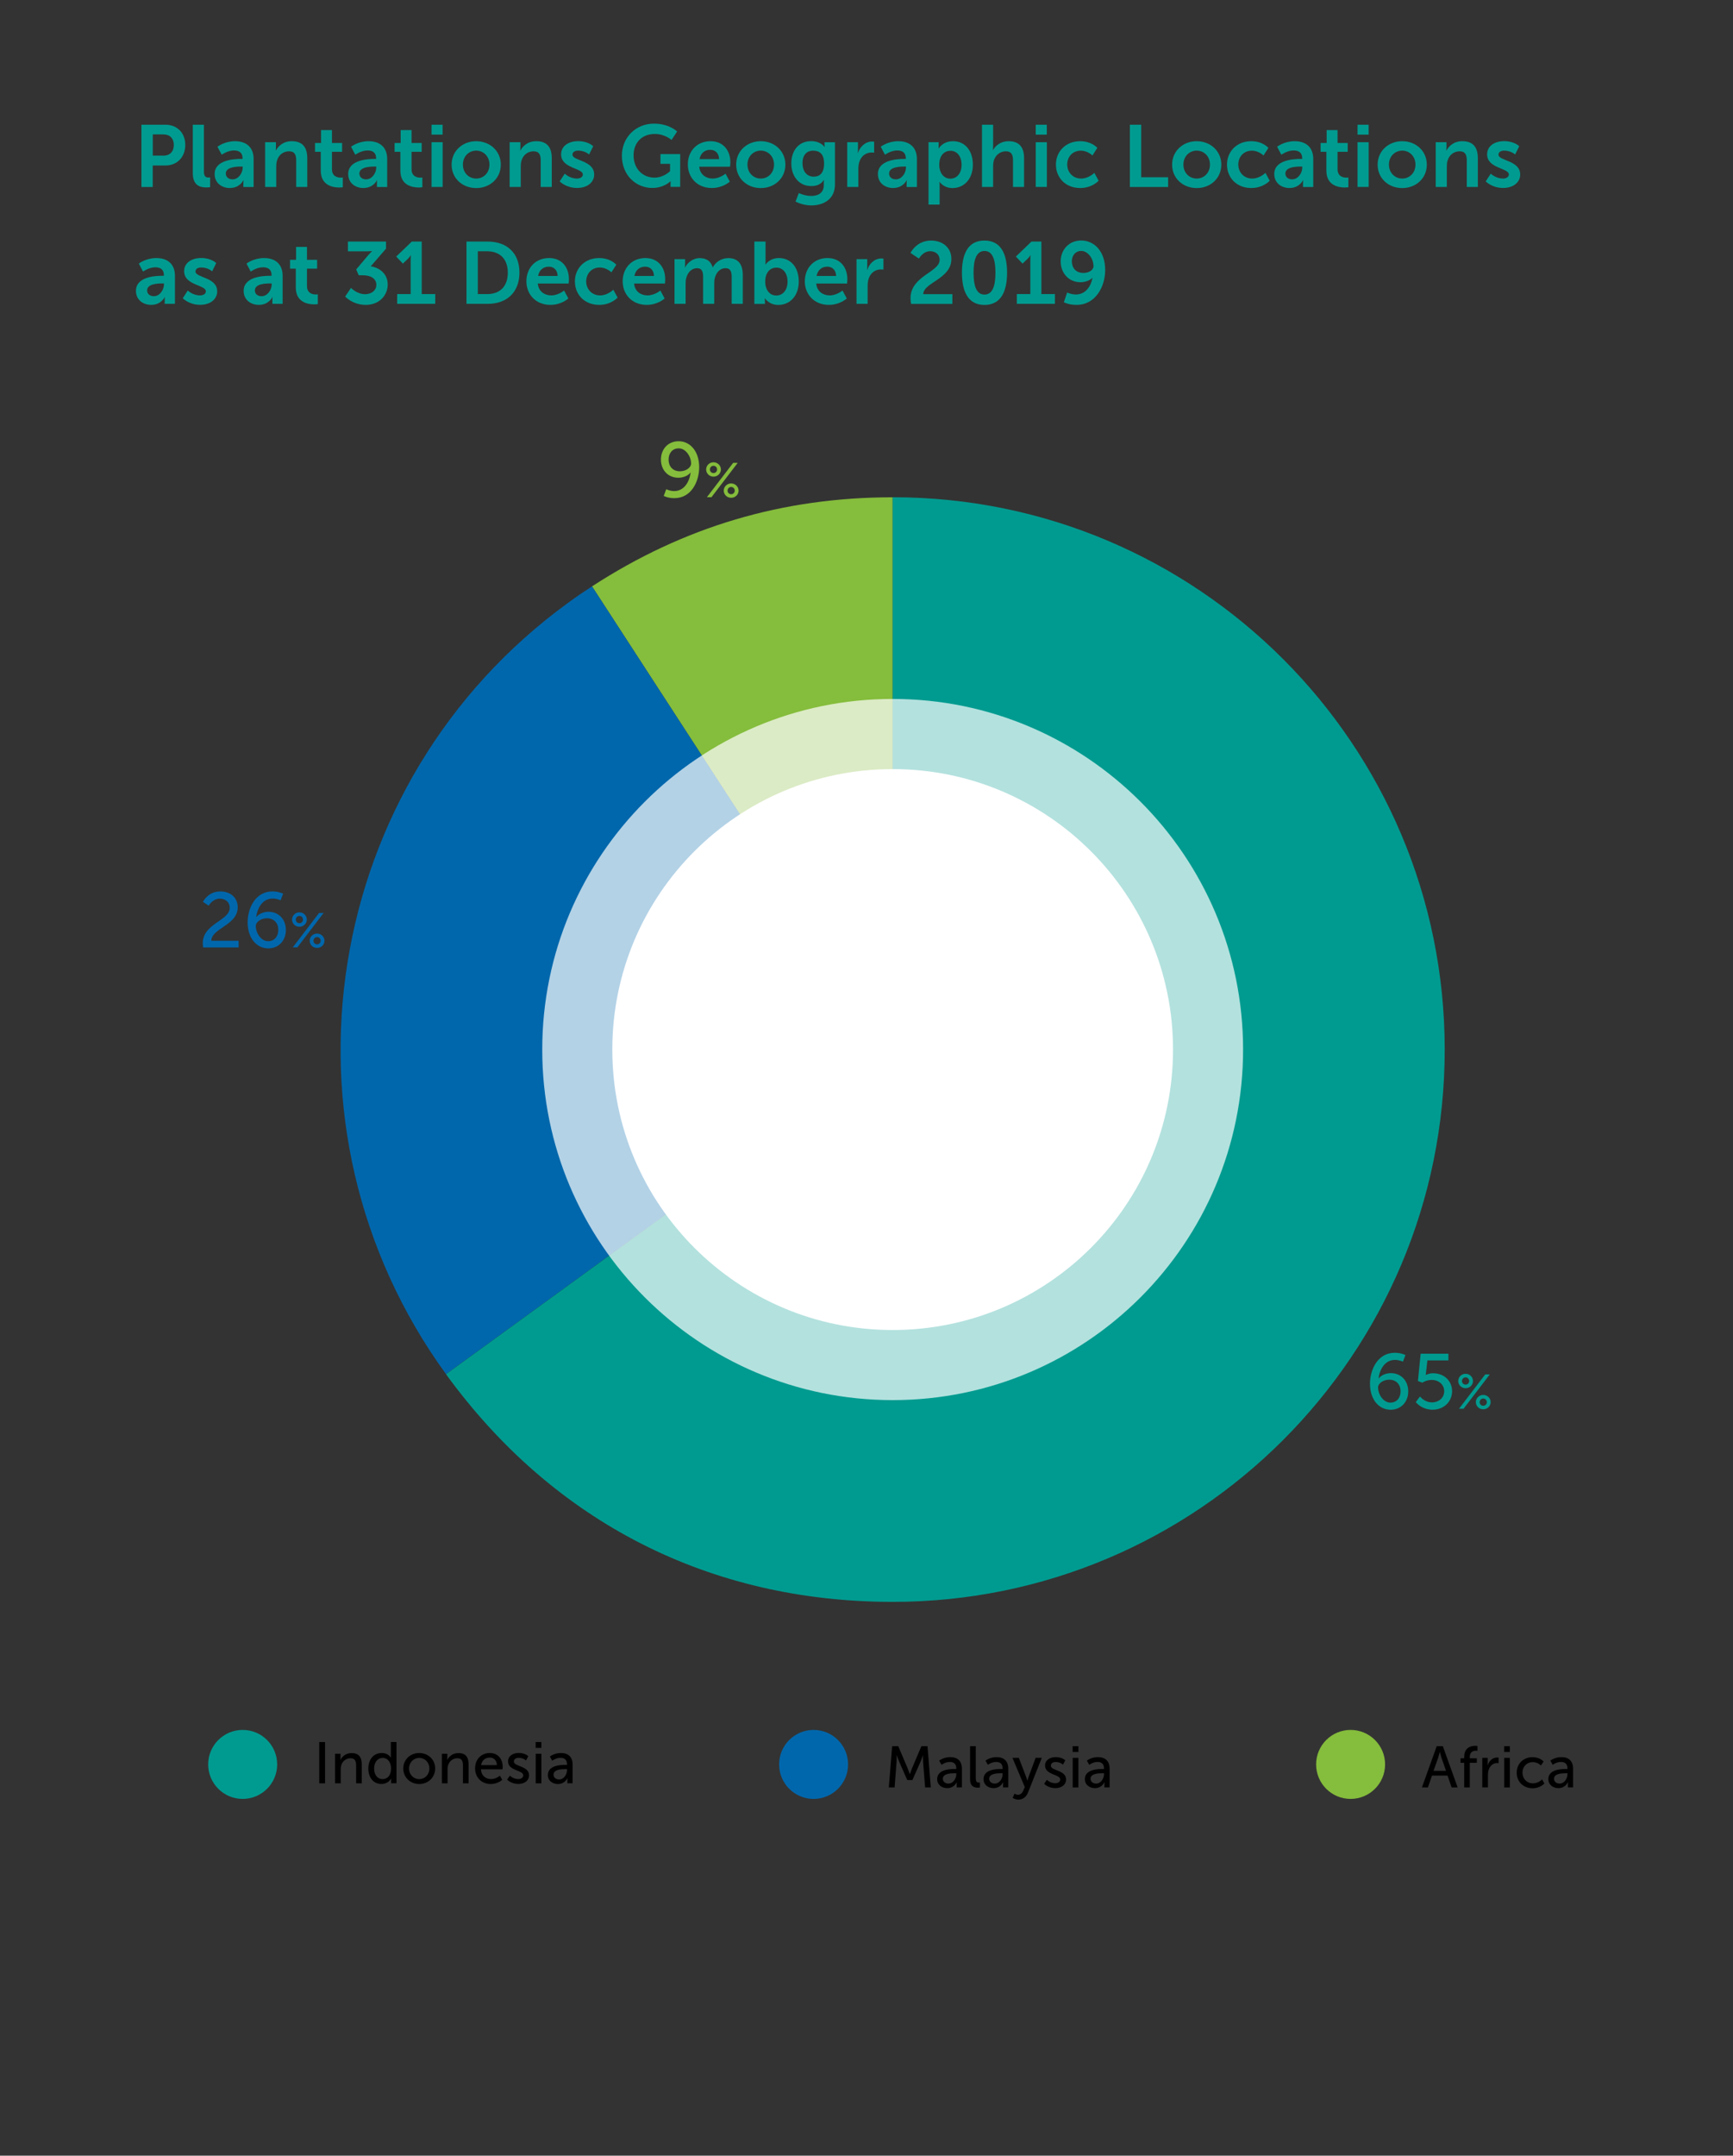 <?xml version="1.0" encoding="utf-8"?>
<!-- Generator: Adobe Illustrator 24.0.1, SVG Export Plug-In . SVG Version: 6.00 Build 0)  -->
<svg version="1.1" id="Layer_1" xmlns="http://www.w3.org/2000/svg" xmlns:xlink="http://www.w3.org/1999/xlink" x="0px" y="0px"
	 viewBox="0 0 304 378" style="enable-background:new 0 0 304 378;" xml:space="preserve">
<rect x="0" y="0" width="304" height="378" fill="#333333" stroke="none"/>
<style type="text/css">
	.st0{clip-path:url(#SVGID_2_);}
	.st1{fill:#009B90;}
	.st2{clip-path:url(#SVGID_4_);fill:#009B90;}
	.st3{clip-path:url(#SVGID_6_);fill:#0067AC;}
	.st4{clip-path:url(#SVGID_8_);fill:#85BD3C;}
	.st5{clip-path:url(#SVGID_10_);fill:#85BD3C;}
	.st6{clip-path:url(#SVGID_10_);fill:#0067AC;}
	.st7{clip-path:url(#SVGID_10_);fill:#009B90;}
	.st8{opacity:0.7;clip-path:url(#SVGID_10_);}
	.st9{clip-path:url(#SVGID_12_);fill:#FFFFFF;}
	.st10{clip-path:url(#SVGID_10_);fill:#FFFFFF;}
	.st11{fill:#0067AC;}
	.st12{fill:#85BD3C;}
</style>
<g>
	<defs>
		<rect id="SVGID_1_" x="8.05" y="9.3" width="286.99" height="309.7"/>
	</defs>
	<clipPath id="SVGID_2_">
		<use xlink:href="#SVGID_1_"  style="overflow:visible;"/>
	</clipPath>
	<g class="st0">
		<path class="st1" d="M24.81,21.87h4.21c2.05,0,3.48,1.43,3.48,3.55c0,2.12-1.43,3.6-3.48,3.6h-2.23v3.77h-1.98V21.87z M28.66,27.3
			c1.15,0,1.83-0.74,1.83-1.88c0-1.12-0.68-1.85-1.8-1.85h-1.89v3.72H28.66z"/>
		<path class="st1" d="M33.83,21.87h1.94v8.18c0,0.86,0.29,1.08,0.8,1.08c0.15,0,0.29-0.02,0.29-0.02v1.71c0,0-0.29,0.05-0.62,0.05
			c-1.08,0-2.42-0.28-2.42-2.52V21.87z"/>
		<path class="st1" d="M42.29,27.87h0.26v-0.11c0-1.03-0.65-1.38-1.51-1.38c-1.12,0-2.15,0.75-2.15,0.75l-0.74-1.4
			c0,0,1.21-0.97,3.08-0.97c2.06,0,3.26,1.14,3.26,3.12v4.91h-1.8v-0.65c0-0.31,0.03-0.55,0.03-0.55h-0.03
			c0.02,0-0.6,1.38-2.38,1.38c-1.4,0-2.66-0.88-2.66-2.45C37.65,28.04,41.02,27.87,42.29,27.87z M40.8,31.45
			c1.03,0,1.77-1.11,1.77-2.06v-0.18h-0.34c-1,0-2.62,0.14-2.62,1.23C39.62,30.96,40,31.45,40.8,31.45z"/>
		<path class="st1" d="M46.52,24.94h1.88v0.91c0,0.29-0.03,0.54-0.03,0.54h0.03c0.34-0.66,1.2-1.63,2.78-1.63
			c1.74,0,2.72,0.91,2.72,2.98v5.04h-1.94v-4.65c0-0.95-0.25-1.6-1.25-1.6c-1.05,0-1.82,0.66-2.11,1.6
			c-0.11,0.32-0.14,0.68-0.14,1.05v3.6h-1.95V24.94z"/>
		<path class="st1" d="M56.28,26.62h-1.02v-1.55h1.06v-2.26h1.91v2.26h1.78v1.55h-1.78v3.05c0,1.29,1.02,1.48,1.55,1.48
			c0.22,0,0.35-0.03,0.35-0.03v1.71c0,0-0.23,0.05-0.6,0.05c-1.09,0-3.26-0.32-3.26-2.95V26.62z"/>
		<path class="st1" d="M65.72,27.87h0.26v-0.11c0-1.03-0.65-1.38-1.51-1.38c-1.12,0-2.15,0.75-2.15,0.75l-0.74-1.4
			c0,0,1.21-0.97,3.08-0.97c2.06,0,3.26,1.14,3.26,3.12v4.91h-1.8v-0.65c0-0.31,0.03-0.55,0.03-0.55h-0.03
			c0.02,0-0.6,1.38-2.38,1.38c-1.4,0-2.66-0.88-2.66-2.45C61.08,28.04,64.45,27.87,65.72,27.87z M64.23,31.45
			c1.03,0,1.77-1.11,1.77-2.06v-0.18h-0.34c-1,0-2.62,0.14-2.62,1.23C63.05,30.96,63.43,31.45,64.23,31.45z"/>
		<path class="st1" d="M70.24,26.62h-1.02v-1.55h1.06v-2.26h1.91v2.26h1.78v1.55h-1.78v3.05c0,1.29,1.02,1.48,1.55,1.48
			c0.22,0,0.35-0.03,0.35-0.03v1.71c0,0-0.23,0.05-0.6,0.05c-1.09,0-3.26-0.32-3.26-2.95V26.62z"/>
		<path class="st1" d="M75.7,21.87h1.94v1.74H75.7V21.87z M75.7,24.94h1.95v7.84H75.7V24.94z"/>
		<path class="st1" d="M83.53,24.76c2.4,0,4.32,1.71,4.32,4.11c0,2.41-1.92,4.11-4.31,4.11c-2.4,0-4.32-1.69-4.32-4.11
			C79.22,26.47,81.14,24.76,83.53,24.76z M83.54,31.31c1.26,0,2.32-0.98,2.32-2.45c0-1.45-1.06-2.45-2.32-2.45
			c-1.28,0-2.34,1-2.34,2.45C81.2,30.33,82.26,31.31,83.54,31.31z"/>
		<path class="st1" d="M89.41,24.94h1.88v0.91c0,0.29-0.03,0.54-0.03,0.54h0.03c0.34-0.66,1.2-1.63,2.78-1.63
			c1.74,0,2.72,0.91,2.72,2.98v5.04h-1.94v-4.65c0-0.95-0.25-1.6-1.25-1.6c-1.05,0-1.81,0.66-2.11,1.6
			c-0.11,0.32-0.14,0.68-0.14,1.05v3.6h-1.95V24.94z"/>
		<path class="st1" d="M99.07,30.45c0,0,0.86,0.86,2.14,0.86c0.55,0,1.03-0.25,1.03-0.71c0-1.17-3.81-1.02-3.81-3.54
			c0-1.46,1.31-2.31,3-2.31c1.77,0,2.63,0.89,2.63,0.89l-0.72,1.45c0,0-0.72-0.68-1.92-0.68c-0.51,0-1,0.22-1,0.71
			c0,1.11,3.81,0.97,3.81,3.49c0,1.31-1.14,2.35-3,2.35c-1.95,0-3.05-1.15-3.05-1.15L99.07,30.45z"/>
		<path class="st1" d="M114.72,21.68c2.68,0,4.06,1.38,4.06,1.38l-0.98,1.48c0,0-1.17-1.05-2.91-1.05c-2.45,0-3.75,1.69-3.75,3.75
			c0,2.37,1.62,3.91,3.66,3.91c1.65,0,2.74-1.14,2.74-1.14v-1.28h-1.68v-1.71h3.46v5.75h-1.69v-0.52c0-0.23,0.01-0.46,0.01-0.46
			h-0.03c0,0-1.14,1.17-3.17,1.17c-2.88,0-5.35-2.23-5.35-5.66C109.09,24.15,111.48,21.68,114.72,21.68z"/>
		<path class="st1" d="M124.64,24.76c2.26,0,3.48,1.65,3.48,3.72c0,0.23-0.05,0.75-0.05,0.75h-5.41c0.12,1.37,1.18,2.08,2.35,2.08
			c1.26,0,2.26-0.86,2.26-0.86l0.75,1.4c0,0-1.2,1.12-3.15,1.12c-2.6,0-4.21-1.88-4.21-4.11C120.65,26.45,122.3,24.76,124.64,24.76z
			 M126.14,27.9c-0.03-1.06-0.69-1.63-1.55-1.63c-1,0-1.69,0.62-1.88,1.63H126.14z"/>
		<path class="st1" d="M133.45,24.76c2.4,0,4.32,1.71,4.32,4.11c0,2.41-1.92,4.11-4.31,4.11c-2.4,0-4.32-1.69-4.32-4.11
			C129.14,26.47,131.06,24.76,133.45,24.76z M133.46,31.31c1.26,0,2.32-0.98,2.32-2.45c0-1.45-1.06-2.45-2.32-2.45
			c-1.28,0-2.34,1-2.34,2.45C131.12,30.33,132.18,31.31,133.46,31.31z"/>
		<path class="st1" d="M142.3,34.36c1.2,0,2.21-0.51,2.21-1.91v-0.46c0-0.18,0.03-0.42,0.03-0.42h-0.03
			c-0.46,0.69-1.14,1.06-2.18,1.06c-2.25,0-3.52-1.81-3.52-3.97s1.21-3.91,3.48-3.91c1.71,0,2.32,1,2.32,1h0.05
			c0,0-0.02-0.09-0.02-0.21v-0.6h1.83v7.37c0,2.69-2.09,3.71-4.14,3.71c-0.98,0-2.03-0.28-2.78-0.68l0.58-1.49
			C140.13,33.85,141.12,34.36,142.3,34.36z M144.56,28.68c0-1.78-0.88-2.26-1.94-2.26c-1.18,0-1.85,0.86-1.85,2.18
			c0,1.37,0.71,2.38,1.97,2.38C143.69,30.99,144.56,30.45,144.56,28.68z"/>
		<path class="st1" d="M148.62,24.94h1.88v1.35c0,0.29-0.03,0.55-0.03,0.55h0.03c0.35-1.12,1.29-2.02,2.49-2.02
			c0.18,0,0.35,0.03,0.35,0.03v1.92c0,0-0.2-0.03-0.46-0.03c-0.83,0-1.77,0.48-2.14,1.65c-0.12,0.38-0.17,0.82-0.17,1.28v3.11h-1.95
			V24.94z"/>
		<path class="st1" d="M158.64,27.87h0.26v-0.11c0-1.03-0.65-1.38-1.51-1.38c-1.12,0-2.15,0.75-2.15,0.75l-0.74-1.4
			c0,0,1.21-0.97,3.08-0.97c2.06,0,3.26,1.14,3.26,3.12v4.91h-1.8v-0.65c0-0.31,0.03-0.55,0.03-0.55h-0.03
			c0.02,0-0.6,1.38-2.38,1.38c-1.4,0-2.66-0.88-2.66-2.45C154,28.04,157.37,27.87,158.64,27.87z M157.15,31.45
			c1.03,0,1.77-1.11,1.77-2.06v-0.18h-0.34c-1,0-2.62,0.14-2.62,1.23C155.97,30.96,156.35,31.45,157.15,31.45z"/>
		<path class="st1" d="M162.87,24.94h1.79v0.57c0,0.29-0.03,0.54-0.03,0.54h0.03c0,0,0.68-1.29,2.52-1.29
			c2.12,0,3.48,1.68,3.48,4.11c0,2.49-1.52,4.11-3.58,4.11c-1.55,0-2.25-1.08-2.25-1.08h-0.03c0,0,0.03,0.28,0.03,0.68v3.29h-1.95
			V24.94z M166.71,31.33c1.08,0,1.97-0.88,1.97-2.43c0-1.49-0.8-2.46-1.95-2.46c-1.02,0-1.97,0.74-1.97,2.48
			C164.76,30.13,165.42,31.33,166.71,31.33z"/>
		<path class="st1" d="M172.26,21.87h1.95v3.78c0,0.38-0.03,0.66-0.03,0.66h0.03c0.38-0.75,1.34-1.55,2.71-1.55
			c1.74,0,2.72,0.91,2.72,2.98v5.04h-1.94v-4.65c0-0.95-0.25-1.6-1.25-1.6c-1.03,0-1.83,0.68-2.12,1.63
			c-0.09,0.31-0.12,0.65-0.12,1.02v3.6h-1.95V21.87z"/>
		<path class="st1" d="M181.69,21.87h1.94v1.74h-1.94V21.87z M181.69,24.94h1.95v7.84h-1.95V24.94z"/>
		<path class="st1" d="M189.48,24.76c2.04,0,3.01,1.17,3.01,1.17l-0.86,1.34c0,0-0.81-0.85-2.04-0.85c-1.45,0-2.38,1.09-2.38,2.43
			c0,1.32,0.95,2.46,2.45,2.46c1.32,0,2.31-1,2.31-1l0.75,1.38c0,0-1.12,1.28-3.23,1.28c-2.6,0-4.26-1.83-4.26-4.11
			C185.22,26.64,186.88,24.76,189.48,24.76z"/>
		<path class="st1" d="M198.21,21.87h1.98v9.21h4.72v1.71h-6.71V21.87z"/>
		<path class="st1" d="M209.92,24.76c2.4,0,4.32,1.71,4.32,4.11c0,2.41-1.92,4.11-4.31,4.11c-2.4,0-4.32-1.69-4.32-4.11
			C205.61,26.47,207.53,24.76,209.92,24.76z M209.93,31.31c1.26,0,2.32-0.98,2.32-2.45c0-1.45-1.06-2.45-2.32-2.45
			c-1.28,0-2.34,1-2.34,2.45C207.59,30.33,208.65,31.31,209.93,31.31z"/>
		<path class="st1" d="M219.49,24.76c2.04,0,3.01,1.17,3.01,1.17l-0.86,1.34c0,0-0.81-0.85-2.04-0.85c-1.45,0-2.38,1.09-2.38,2.43
			c0,1.32,0.95,2.46,2.45,2.46c1.32,0,2.31-1,2.31-1l0.75,1.38c0,0-1.12,1.28-3.23,1.28c-2.6,0-4.26-1.83-4.26-4.11
			C215.23,26.64,216.89,24.76,219.49,24.76z"/>
		<path class="st1" d="M228.17,27.87h0.26v-0.11c0-1.03-0.65-1.38-1.51-1.38c-1.12,0-2.15,0.75-2.15,0.75l-0.74-1.4
			c0,0,1.21-0.97,3.08-0.97c2.06,0,3.26,1.14,3.26,3.12v4.91h-1.8v-0.65c0-0.31,0.03-0.55,0.03-0.55h-0.03
			c0.02,0-0.6,1.38-2.38,1.38c-1.4,0-2.66-0.88-2.66-2.45C223.52,28.04,226.89,27.87,228.17,27.87z M226.67,31.45
			c1.03,0,1.77-1.11,1.77-2.06v-0.18h-0.34c-1,0-2.62,0.14-2.62,1.23C225.49,30.96,225.87,31.45,226.67,31.45z"/>
		<path class="st1" d="M232.68,26.62h-1.02v-1.55h1.06v-2.26h1.91v2.26h1.78v1.55h-1.78v3.05c0,1.29,1.02,1.48,1.55,1.48
			c0.22,0,0.35-0.03,0.35-0.03v1.71c0,0-0.23,0.05-0.6,0.05c-1.09,0-3.26-0.32-3.26-2.95V26.62z"/>
		<path class="st1" d="M238.14,21.87h1.94v1.74h-1.94V21.87z M238.14,24.94h1.95v7.84h-1.95V24.94z"/>
		<path class="st1" d="M245.97,24.76c2.4,0,4.32,1.71,4.32,4.11c0,2.41-1.92,4.11-4.31,4.11c-2.4,0-4.32-1.69-4.32-4.11
			C241.66,26.47,243.58,24.76,245.97,24.76z M245.98,31.31c1.26,0,2.32-0.98,2.32-2.45c0-1.45-1.06-2.45-2.32-2.45
			c-1.28,0-2.34,1-2.34,2.45C243.65,30.33,244.71,31.31,245.98,31.31z"/>
		<path class="st1" d="M251.86,24.94h1.88v0.91c0,0.29-0.03,0.54-0.03,0.54h0.03c0.34-0.66,1.2-1.63,2.78-1.63
			c1.74,0,2.72,0.91,2.72,2.98v5.04h-1.94v-4.65c0-0.95-0.25-1.6-1.25-1.6c-1.05,0-1.81,0.66-2.11,1.6
			c-0.11,0.32-0.14,0.68-0.14,1.05v3.6h-1.95V24.94z"/>
		<path class="st1" d="M261.51,30.45c0,0,0.86,0.86,2.14,0.86c0.55,0,1.03-0.25,1.03-0.71c0-1.17-3.81-1.02-3.81-3.54
			c0-1.46,1.31-2.31,3-2.31c1.77,0,2.63,0.89,2.63,0.89l-0.72,1.45c0,0-0.72-0.68-1.92-0.68c-0.51,0-1,0.22-1,0.71
			c0,1.11,3.81,0.97,3.81,3.49c0,1.31-1.14,2.35-3,2.35c-1.95,0-3.05-1.15-3.05-1.15L261.51,30.45z"/>
	</g>
	<g class="st0">
		<path class="st1" d="M28.49,48.36h0.26v-0.11c0-1.03-0.65-1.38-1.51-1.38c-1.12,0-2.15,0.75-2.15,0.75l-0.74-1.4
			c0,0,1.22-0.97,3.08-0.97c2.06,0,3.26,1.14,3.26,3.12v4.91h-1.8v-0.65c0-0.31,0.03-0.55,0.03-0.55h-0.03
			c0.02,0-0.6,1.38-2.38,1.38c-1.4,0-2.66-0.88-2.66-2.45C23.84,48.53,27.21,48.36,28.49,48.36z M26.99,51.94
			c1.03,0,1.77-1.11,1.77-2.06V49.7h-0.34c-1,0-2.61,0.14-2.61,1.23C25.81,51.45,26.19,51.94,26.99,51.94z"/>
		<path class="st1" d="M32.94,50.94c0,0,0.86,0.86,2.14,0.86c0.55,0,1.03-0.25,1.03-0.71c0-1.17-3.81-1.02-3.81-3.54
			c0-1.46,1.31-2.31,3-2.31c1.77,0,2.63,0.89,2.63,0.89l-0.72,1.45c0,0-0.72-0.68-1.92-0.68c-0.51,0-1,0.22-1,0.71
			c0,1.11,3.81,0.97,3.81,3.49c0,1.31-1.14,2.35-3,2.35c-1.95,0-3.04-1.15-3.04-1.15L32.94,50.94z"/>
		<path class="st1" d="M47.38,48.36h0.26v-0.11c0-1.03-0.65-1.38-1.51-1.38c-1.12,0-2.15,0.75-2.15,0.75l-0.74-1.4
			c0,0,1.22-0.97,3.08-0.97c2.06,0,3.26,1.14,3.26,3.12v4.91h-1.8v-0.65c0-0.31,0.03-0.55,0.03-0.55h-0.03
			c0.02,0-0.6,1.38-2.38,1.38c-1.4,0-2.66-0.88-2.66-2.45C42.74,48.53,46.1,48.36,47.38,48.36z M45.89,51.94
			c1.03,0,1.77-1.11,1.77-2.06V49.7h-0.34c-1,0-2.61,0.14-2.61,1.23C44.71,51.45,45.09,51.94,45.89,51.94z"/>
		<path class="st1" d="M51.9,47.11h-1.02v-1.55h1.06V43.3h1.91v2.26h1.78v1.55h-1.78v3.05c0,1.29,1.01,1.48,1.55,1.48
			c0.22,0,0.35-0.03,0.35-0.03v1.71c0,0-0.23,0.05-0.6,0.05c-1.09,0-3.26-0.32-3.26-2.95V47.11z"/>
		<path class="st1" d="M61.57,50.48c0,0,1.03,1.11,2.48,1.11c1.14,0,1.97-0.69,1.97-1.63c0-1.15-1.06-1.69-2.34-1.69h-0.75
			l-0.45-1.02l2-2.37c0.43-0.51,0.78-0.83,0.78-0.83v-0.03c0,0-0.32,0.05-0.97,0.05h-3.26v-1.71h6.68v1.25l-2.68,3.09
			c1.51,0.22,2.98,1.29,2.98,3.18c0,1.86-1.42,3.58-3.85,3.58c-2.32,0-3.61-1.46-3.61-1.46L61.57,50.48z"/>
		<path class="st1" d="M69.67,51.57h2.37v-6.06c0-0.37,0.02-0.74,0.02-0.74h-0.03c0,0-0.12,0.26-0.48,0.62l-0.88,0.83l-1.17-1.23
			l2.74-2.63h1.74v9.21h2.37v1.71h-6.68V51.57z"/>
		<path class="st1" d="M81.83,42.36h3.72c3.37,0,5.57,2,5.57,5.44s-2.2,5.48-5.57,5.48h-3.72V42.36z M85.45,51.57
			c2.21,0,3.63-1.31,3.63-3.77c0-2.43-1.45-3.74-3.63-3.74h-1.63v7.51H85.45z"/>
		<path class="st1" d="M96.32,45.25c2.26,0,3.48,1.65,3.48,3.72c0,0.23-0.05,0.75-0.05,0.75h-5.41c0.12,1.37,1.18,2.08,2.35,2.08
			c1.26,0,2.26-0.86,2.26-0.86l0.75,1.4c0,0-1.2,1.12-3.15,1.12c-2.6,0-4.21-1.88-4.21-4.11C92.33,46.94,93.98,45.25,96.32,45.25z
			 M97.82,48.39c-0.03-1.06-0.69-1.63-1.55-1.63c-1,0-1.69,0.62-1.88,1.63H97.82z"/>
		<path class="st1" d="M105.1,45.25c2.04,0,3.01,1.17,3.01,1.17l-0.86,1.34c0,0-0.81-0.85-2.04-0.85c-1.45,0-2.38,1.09-2.38,2.43
			c0,1.32,0.95,2.46,2.45,2.46c1.32,0,2.31-1,2.31-1l0.75,1.38c0,0-1.12,1.28-3.23,1.28c-2.6,0-4.26-1.83-4.26-4.11
			C100.83,47.13,102.5,45.25,105.1,45.25z"/>
		<path class="st1" d="M113.21,45.25c2.26,0,3.48,1.65,3.48,3.72c0,0.23-0.05,0.75-0.05,0.75h-5.41c0.12,1.37,1.18,2.08,2.35,2.08
			c1.26,0,2.26-0.86,2.26-0.86l0.75,1.4c0,0-1.2,1.12-3.15,1.12c-2.6,0-4.21-1.88-4.21-4.11C109.23,46.94,110.88,45.25,113.21,45.25
			z M114.72,48.39c-0.03-1.06-0.69-1.63-1.55-1.63c-1,0-1.69,0.62-1.88,1.63H114.72z"/>
		<path class="st1" d="M118.3,45.44h1.88v0.91c0,0.29-0.03,0.54-0.03,0.54h0.03c0.38-0.77,1.32-1.63,2.55-1.63
			c1.2,0,1.97,0.55,2.29,1.61h0.03c0.43-0.85,1.45-1.61,2.68-1.61c1.63,0,2.57,0.92,2.57,2.98v5.04h-1.95v-4.68
			c0-0.89-0.17-1.57-1.08-1.57c-1,0-1.66,0.8-1.89,1.78c-0.08,0.31-0.09,0.65-0.09,1.02v3.45h-1.95v-4.68
			c0-0.85-0.14-1.57-1.06-1.57c-1.01,0-1.68,0.8-1.92,1.8c-0.08,0.29-0.09,0.65-0.09,1v3.45h-1.95V45.44z"/>
		<path class="st1" d="M132.34,42.36h1.95v3.37c0,0.38-0.03,0.66-0.03,0.66h0.03c0,0,0.69-1.14,2.35-1.14
			c2.12,0,3.48,1.68,3.48,4.11c0,2.49-1.52,4.11-3.6,4.11c-1.63,0-2.34-1.17-2.34-1.17h-0.03c0,0,0.03,0.23,0.03,0.54v0.45h-1.85
			V42.36z M136.18,51.82c1.08,0,1.97-0.88,1.97-2.43c0-1.49-0.8-2.46-1.95-2.46c-1.02,0-1.97,0.74-1.97,2.48
			C134.23,50.62,134.87,51.82,136.18,51.82z"/>
		<path class="st1" d="M145.16,45.25c2.26,0,3.48,1.65,3.48,3.72c0,0.23-0.05,0.75-0.05,0.75h-5.41c0.12,1.37,1.18,2.08,2.35,2.08
			c1.26,0,2.26-0.86,2.26-0.86l0.75,1.4c0,0-1.2,1.12-3.15,1.12c-2.6,0-4.21-1.88-4.21-4.11C141.18,46.94,142.82,45.25,145.16,45.25
			z M146.67,48.39c-0.03-1.06-0.69-1.63-1.55-1.63c-1,0-1.69,0.62-1.88,1.63H146.67z"/>
		<path class="st1" d="M150.25,45.44h1.88v1.35c0,0.29-0.03,0.55-0.03,0.55h0.03c0.35-1.12,1.29-2.02,2.49-2.02
			c0.19,0,0.35,0.03,0.35,0.03v1.92c0,0-0.2-0.03-0.46-0.03c-0.83,0-1.77,0.48-2.14,1.65c-0.12,0.38-0.17,0.82-0.17,1.28v3.11h-1.95
			V45.44z"/>
		<path class="st1" d="M159.72,52.31c0-3.94,5.11-4.57,5.11-6.74c0-0.95-0.74-1.52-1.66-1.52c-1.28,0-1.97,1.29-1.97,1.29
			l-1.48-0.98c0,0,1-2.18,3.62-2.18c1.92,0,3.55,1.17,3.55,3.23c0,3.51-4.89,4.11-4.94,6.17h5.11v1.71h-7.24
			C159.76,52.93,159.72,52.62,159.72,52.31z"/>
		<path class="st1" d="M168.74,47.81c0-3.14,0.97-5.63,3.95-5.63c2.98,0,3.97,2.49,3.97,5.63s-0.98,5.66-3.97,5.66
			C169.71,53.47,168.74,50.94,168.74,47.81z M174.62,47.81c0-2.12-0.43-3.8-1.92-3.8c-1.49,0-1.92,1.68-1.92,3.8
			c0,2.15,0.43,3.85,1.92,3.85C174.19,51.65,174.62,49.96,174.62,47.81z"/>
		<path class="st1" d="M178.37,51.57h2.37v-6.06c0-0.37,0.02-0.74,0.02-0.74h-0.03c0,0-0.12,0.26-0.48,0.62l-0.88,0.83l-1.17-1.23
			l2.74-2.63h1.74v9.21h2.37v1.71h-6.68V51.57z"/>
		<path class="st1" d="M186.62,53l0.58-1.71c0,0,0.69,0.35,1.52,0.35c1.72,0,2.65-1.43,2.92-2.92h-0.03
			c-0.38,0.45-1.28,0.77-2.06,0.77c-2.15,0-3.49-1.69-3.49-3.66c0-2.01,1.43-3.66,3.6-3.66c2.28,0,4.21,1.89,4.21,5.18
			c0,2.86-1.65,6.11-5.03,6.11C187.47,53.47,186.62,53,186.62,53z M191.82,46.68c0-1.37-1.02-2.68-2.15-2.68
			c-1.02,0-1.65,0.8-1.65,1.83c0,1.11,0.69,2.03,2.02,2.03C191.02,47.87,191.82,47.34,191.82,46.68z"/>
	</g>
	<g class="st0">
		<path d="M253.93,311.35h-2.73l-0.72,2.08h-1.05l2.6-7.24h1.07l2.6,7.24h-1.06L253.93,311.35z M252.57,307.19
			c0,0-0.16,0.66-0.29,1.03l-0.81,2.3h2.19l-0.8-2.3c-0.12-0.37-0.28-1.03-0.28-1.03H252.57z"/>
		<path d="M256.85,309.11h-0.65v-0.8h0.65v-0.25c0-1.71,1.29-1.93,1.95-1.93c0.22,0,0.38,0.03,0.38,0.03v0.85
			c0,0-0.1-0.02-0.26-0.02c-0.38,0-1.09,0.12-1.09,1.09v0.23h1.23v0.8h-1.23v4.32h-0.98V309.11z"/>
		<path d="M260.02,308.24h0.96v0.9c0,0.21-0.02,0.39-0.02,0.39h0.02c0.24-0.76,0.84-1.35,1.64-1.35c0.13,0,0.26,0.02,0.26,0.02v0.98
			c0,0-0.13-0.03-0.29-0.03c-0.64,0-1.22,0.45-1.46,1.22c-0.09,0.3-0.12,0.62-0.12,0.93v2.12h-0.99V308.24z"/>
		<path d="M263.85,306.19h1.01v1.02h-1.01V306.19z M263.86,308.24h1v5.19h-1V308.24z"/>
		<path d="M268.83,308.12c1.3,0,1.95,0.76,1.95,0.76l-0.47,0.7c0,0-0.55-0.59-1.44-0.59c-1.04,0-1.8,0.78-1.8,1.85
			c0,1.06,0.76,1.87,1.84,1.87c0.96,0,1.6-0.7,1.6-0.7l0.4,0.73c0,0-0.72,0.83-2.07,0.83c-1.63,0-2.78-1.16-2.78-2.72
			C266.05,309.3,267.2,308.12,268.83,308.12z"/>
		<path d="M274.73,310.19h0.23v-0.09c0-0.85-0.48-1.14-1.14-1.14c-0.8,0-1.45,0.5-1.45,0.5l-0.41-0.73c0,0,0.75-0.62,1.94-0.62
			c1.31,0,2.05,0.72,2.05,2.03v3.28h-0.92v-0.49c0-0.24,0.02-0.41,0.02-0.41h-0.02c0,0-0.42,1.03-1.66,1.03
			c-0.89,0-1.76-0.54-1.76-1.58C271.6,310.26,273.86,310.19,274.73,310.19z M273.58,312.75c0.84,0,1.38-0.88,1.38-1.65v-0.16h-0.26
			c-0.75,0-2.1,0.05-2.1,0.98C272.61,312.34,272.94,312.75,273.58,312.75z"/>
	</g>
	<g class="st0">
		<defs>
			<rect id="SVGID_3_" x="8.05" y="9.3" width="286.99" height="309.7"/>
		</defs>
		<clipPath id="SVGID_4_">
			<use xlink:href="#SVGID_3_"  style="overflow:visible;"/>
		</clipPath>
		<path class="st2" d="M42.57,315.44c3.34,0,6.05-2.71,6.05-6.05c0-3.34-2.71-6.05-6.05-6.05s-6.05,2.71-6.05,6.05
			C36.52,312.73,39.23,315.44,42.57,315.44"/>
	</g>
	<g class="st0">
		<path d="M56,305.47h1.02v7.24H56V305.47z"/>
		<path d="M58.77,307.52h0.96v0.69c0,0.21-0.02,0.38-0.02,0.38h0.02c0.21-0.45,0.82-1.19,1.95-1.19c1.22,0,1.78,0.67,1.78,1.99v3.32
			h-0.99v-3.1c0-0.73-0.15-1.3-0.98-1.3c-0.79,0-1.43,0.52-1.64,1.27c-0.06,0.21-0.08,0.44-0.08,0.7v2.43h-0.99V307.52z"/>
		<path d="M66.96,307.39c1.2,0,1.6,0.82,1.6,0.82h0.02c0,0-0.02-0.15-0.02-0.35v-2.4h0.99v7.24h-0.94v-0.49
			c0-0.21,0.01-0.35,0.01-0.35h-0.02c0,0-0.42,0.96-1.7,0.96c-1.4,0-2.29-1.11-2.29-2.72C64.62,308.46,65.59,307.39,66.96,307.39z
			 M67.1,311.97c0.77,0,1.5-0.54,1.5-1.87c0-0.92-0.48-1.85-1.47-1.85c-0.82,0-1.5,0.68-1.5,1.86
			C65.63,311.24,66.24,311.97,67.1,311.97z"/>
		<path d="M73.54,307.39c1.55,0,2.8,1.14,2.8,2.71c0,1.58-1.25,2.73-2.8,2.73s-2.8-1.15-2.8-2.73
			C70.74,308.53,71.99,307.39,73.54,307.39z M73.54,311.97c0.98,0,1.78-0.78,1.78-1.87c0-1.08-0.8-1.85-1.78-1.85
			c-0.97,0-1.78,0.77-1.78,1.85C71.75,311.19,72.56,311.97,73.54,311.97z"/>
		<path d="M77.51,307.52h0.96v0.69c0,0.21-0.02,0.38-0.02,0.38h0.02c0.21-0.45,0.82-1.19,1.95-1.19c1.22,0,1.78,0.67,1.78,1.99v3.32
			h-0.99v-3.1c0-0.73-0.15-1.3-0.98-1.3c-0.79,0-1.43,0.52-1.64,1.27c-0.06,0.21-0.08,0.44-0.08,0.7v2.43h-0.99V307.52z"/>
		<path d="M85.93,307.39c1.47,0,2.25,1.09,2.25,2.43c0,0.13-0.03,0.43-0.03,0.43h-3.78c0.05,1.14,0.86,1.71,1.78,1.71
			c0.89,0,1.54-0.6,1.54-0.6l0.41,0.73c0,0-0.77,0.74-2.01,0.74c-1.63,0-2.75-1.18-2.75-2.72
			C83.33,308.46,84.45,307.39,85.93,307.39z M87.16,309.51c-0.03-0.89-0.58-1.32-1.25-1.32c-0.76,0-1.37,0.47-1.52,1.32H87.16z"/>
		<path d="M89.44,311.36c0,0,0.58,0.6,1.49,0.6c0.43,0,0.86-0.23,0.86-0.65c0-0.95-2.67-0.76-2.67-2.45c0-0.94,0.84-1.48,1.88-1.48
			c1.14,0,1.67,0.57,1.67,0.57l-0.4,0.75c0,0-0.46-0.46-1.28-0.46c-0.43,0-0.85,0.18-0.85,0.64c0,0.93,2.67,0.73,2.67,2.43
			c0,0.86-0.74,1.51-1.88,1.51c-1.27,0-1.97-0.76-1.97-0.76L89.44,311.36z"/>
		<path d="M93.96,305.47h1.01v1.02h-1.01V305.47z M93.97,307.52h1v5.19h-1V307.52z"/>
		<path d="M99.23,309.47h0.23v-0.09c0-0.85-0.48-1.14-1.14-1.14c-0.8,0-1.45,0.5-1.45,0.5l-0.41-0.73c0,0,0.75-0.62,1.94-0.62
			c1.31,0,2.05,0.72,2.05,2.03v3.28h-0.92v-0.49c0-0.24,0.02-0.41,0.02-0.41h-0.02c0,0-0.42,1.03-1.66,1.03
			c-0.89,0-1.76-0.54-1.76-1.58C96.1,309.54,98.36,309.47,99.23,309.47z M98.08,312.03c0.84,0,1.38-0.88,1.38-1.65v-0.16h-0.26
			c-0.75,0-2.1,0.05-2.1,0.98C97.11,311.62,97.44,312.03,98.08,312.03z"/>
	</g>
	<g class="st0">
		<defs>
			<rect id="SVGID_5_" x="8.05" y="9.3" width="286.99" height="309.7"/>
		</defs>
		<clipPath id="SVGID_6_">
			<use xlink:href="#SVGID_5_"  style="overflow:visible;"/>
		</clipPath>
		<path class="st3" d="M142.72,315.44c3.34,0,6.05-2.71,6.05-6.05c0-3.34-2.71-6.05-6.05-6.05s-6.05,2.71-6.05,6.05
			C136.67,312.73,139.38,315.44,142.72,315.44"/>
	</g>
	<g class="st0">
		<path d="M156.5,306.19h1.07l1.66,3.92c0.16,0.4,0.36,0.97,0.36,0.97h0.02c0,0,0.2-0.57,0.36-0.97l1.66-3.92h1.07l0.58,7.24h-1
			l-0.36-4.56c-0.03-0.44-0.01-1.07-0.01-1.07h-0.02c0,0-0.22,0.67-0.39,1.07l-1.45,3.26h-0.9l-1.44-3.26
			c-0.16-0.39-0.39-1.09-0.39-1.09h-0.02c0,0,0.01,0.65-0.02,1.09l-0.35,4.56h-1.02L156.5,306.19z"/>
		<path d="M167.52,310.19h0.23v-0.09c0-0.85-0.48-1.14-1.14-1.14c-0.8,0-1.45,0.5-1.45,0.5l-0.41-0.73c0,0,0.75-0.62,1.94-0.62
			c1.31,0,2.05,0.72,2.05,2.03v3.28h-0.92v-0.49c0-0.24,0.02-0.41,0.02-0.41h-0.02c0,0-0.42,1.03-1.66,1.03
			c-0.89,0-1.76-0.54-1.76-1.58C164.39,310.26,166.65,310.19,167.52,310.19z M166.37,312.75c0.84,0,1.38-0.88,1.38-1.65v-0.16h-0.26
			c-0.75,0-2.1,0.05-2.1,0.98C165.4,312.34,165.73,312.75,166.37,312.75z"/>
		<path d="M170.17,306.19h1v5.65c0,0.62,0.25,0.74,0.55,0.74c0.09,0,0.17-0.01,0.17-0.01v0.88c0,0-0.15,0.02-0.33,0.02
			c-0.56,0-1.39-0.15-1.39-1.46V306.19z"/>
		<path d="M175.65,310.19h0.23v-0.09c0-0.85-0.48-1.14-1.14-1.14c-0.8,0-1.45,0.5-1.45,0.5l-0.41-0.73c0,0,0.75-0.62,1.94-0.62
			c1.31,0,2.05,0.72,2.05,2.03v3.28h-0.92v-0.49c0-0.24,0.02-0.41,0.02-0.41h-0.02c0,0-0.42,1.03-1.66,1.03
			c-0.89,0-1.76-0.54-1.76-1.58C172.52,310.26,174.78,310.19,175.65,310.19z M174.5,312.75c0.84,0,1.38-0.88,1.38-1.65v-0.16h-0.26
			c-0.75,0-2.1,0.05-2.1,0.98C173.53,312.34,173.86,312.75,174.5,312.75z"/>
		<path d="M177.97,314.51c0,0,0.29,0.21,0.61,0.21c0.4,0,0.74-0.29,0.93-0.76l0.26-0.59l-2.17-5.13h1.12l1.3,3.39
			c0.1,0.27,0.2,0.62,0.2,0.62h0.02c0,0,0.08-0.35,0.17-0.62l1.26-3.4h1.08l-2.43,6.12c-0.32,0.8-0.95,1.22-1.68,1.22
			c-0.58,0-1-0.32-1-0.32L177.97,314.51z"/>
		<path d="M183.64,312.09c0,0,0.58,0.6,1.49,0.6c0.43,0,0.86-0.23,0.86-0.65c0-0.95-2.67-0.76-2.67-2.45c0-0.94,0.84-1.48,1.88-1.48
			c1.14,0,1.67,0.57,1.67,0.57l-0.4,0.75c0,0-0.46-0.46-1.28-0.46c-0.43,0-0.85,0.18-0.85,0.64c0,0.93,2.67,0.73,2.67,2.43
			c0,0.86-0.74,1.51-1.88,1.51c-1.27,0-1.97-0.76-1.97-0.76L183.64,312.09z"/>
		<path d="M188.16,306.19h1.01v1.02h-1.01V306.19z M188.17,308.24h1v5.19h-1V308.24z"/>
		<path d="M193.43,310.19h0.23v-0.09c0-0.85-0.48-1.14-1.14-1.14c-0.8,0-1.45,0.5-1.45,0.5l-0.41-0.73c0,0,0.75-0.62,1.94-0.62
			c1.31,0,2.05,0.72,2.05,2.03v3.28h-0.92v-0.49c0-0.24,0.02-0.41,0.02-0.41h-0.02c0,0-0.42,1.03-1.66,1.03
			c-0.89,0-1.76-0.54-1.76-1.58C190.3,310.26,192.56,310.19,193.43,310.19z M192.28,312.75c0.84,0,1.38-0.88,1.38-1.65v-0.16h-0.26
			c-0.75,0-2.1,0.05-2.1,0.98C191.31,312.34,191.64,312.75,192.28,312.75z"/>
	</g>
	<g class="st0">
		<defs>
			<rect id="SVGID_7_" x="8.05" y="9.3" width="286.99" height="309.7"/>
		</defs>
		<clipPath id="SVGID_8_">
			<use xlink:href="#SVGID_7_"  style="overflow:visible;"/>
		</clipPath>
		<path class="st4" d="M236.92,315.44c3.34,0,6.05-2.71,6.05-6.05c0-3.34-2.71-6.05-6.05-6.05c-3.34,0-6.05,2.71-6.05,6.05
			C230.87,312.73,233.58,315.44,236.92,315.44"/>
	</g>
	<g class="st0">
		<path class="st1" d="M240.32,242.64c0-2.47,1.35-5.43,4.35-5.43c1.13,0,1.87,0.4,1.87,0.4l-0.44,1.16c0,0-0.62-0.31-1.38-0.31
			c-1.78,0-2.69,1.64-2.9,3.24h0.03c0.41-0.55,1.29-0.92,2.13-0.92c1.83,0,3.05,1.39,3.05,3.19c0,1.9-1.3,3.23-3.1,3.23
			C241.86,247.19,240.32,245.39,240.32,242.64z M245.69,243.97c0-1.18-0.75-2.04-1.98-2.04c-1.09,0-1.97,0.66-1.97,1.35
			c0,1.26,0.94,2.67,2.17,2.67C245.02,245.95,245.69,245.09,245.69,243.97z"/>
		<path class="st1" d="M249.1,244.87c0,0,0.75,1.04,2.12,1.04c1.13,0,2.12-0.78,2.12-1.96c0-1.16-0.96-1.98-2.2-1.98
			c-0.94,0-1.63,0.48-1.63,0.48l-0.78-0.29l0.48-4.79h4.87v1.18h-3.69l-0.23,2.04c-0.01,0.29-0.07,0.51-0.07,0.51h0.03
			c0,0,0.53-0.3,1.24-0.3c2.04,0,3.36,1.41,3.36,3.14c0,1.86-1.46,3.25-3.42,3.25c-1.98,0-2.95-1.34-2.95-1.34L249.1,244.87z"/>
	</g>
	<g class="st0">
		<path class="st1" d="M255.8,242.16c0-0.69,0.57-1.27,1.29-1.27s1.3,0.57,1.3,1.27c0,0.7-0.58,1.26-1.3,1.26
			S255.8,242.86,255.8,242.16z M260.54,241h0.8l-4.61,6.03h-0.8L260.54,241z M257.72,242.16c0-0.35-0.27-0.64-0.63-0.64
			c-0.36,0-0.63,0.29-0.63,0.64c0,0.36,0.27,0.63,0.63,0.63C257.45,242.79,257.72,242.52,257.72,242.16z M260.19,244.6
			c0.71,0,1.3,0.57,1.3,1.26c0,0.7-0.59,1.26-1.3,1.26c-0.73,0-1.3-0.56-1.3-1.26C258.89,245.17,259.47,244.6,260.19,244.6z
			 M260.19,246.5c0.35,0,0.63-0.27,0.63-0.63c0-0.35-0.28-0.64-0.63-0.64c-0.36,0-0.63,0.29-0.63,0.64
			C259.56,246.22,259.83,246.5,260.19,246.5z"/>
	</g>
	<g class="st0">
		<defs>
			<rect id="SVGID_9_" x="8.05" y="9.3" width="286.99" height="309.7"/>
		</defs>
		<clipPath id="SVGID_10_">
			<use xlink:href="#SVGID_9_"  style="overflow:visible;"/>
		</clipPath>
		<path class="st5" d="M156.59,184.04l-52.74-81.22c16.15-10.49,33.49-15.62,52.74-15.62V184.04z"/>
		<path class="st6" d="M156.59,184.04l-78.35,56.92C46.81,197.69,56.4,137.13,99.67,105.69c1.73-1.26,2.38-1.7,4.18-2.87
			L156.59,184.04z"/>
		<path class="st7" d="M156.59,184.04V87.19c53.49,0,96.84,43.36,96.84,96.85s-43.36,96.85-96.84,96.85
			c-32.09,0-59.48-13.96-78.35-39.92L156.59,184.04z"/>
		<g class="st8">
			<g>
				<defs>
					<rect id="SVGID_11_" x="79.74" y="110.61" width="153.7" height="136.61"/>
				</defs>
				<clipPath id="SVGID_12_">
					<use xlink:href="#SVGID_11_"  style="overflow:visible;"/>
				</clipPath>
				<path class="st9" d="M156.59,245.51c33.95,0,61.47-27.52,61.47-61.47c0-33.95-27.52-61.48-61.47-61.48s-61.47,27.53-61.47,61.48
					C95.11,217.99,122.64,245.51,156.59,245.51"/>
			</g>
		</g>
		<path class="st10" d="M156.59,233.22c27.16,0,49.18-22.02,49.18-49.18c0-27.16-22.02-49.18-49.18-49.18s-49.18,22.02-49.18,49.18
			C107.41,211.2,129.43,233.22,156.59,233.22"/>
	</g>
	<g class="st0">
		<path class="st11" d="M35.57,165.39c0-3.45,4.73-3.94,4.73-6.21c0-0.96-0.72-1.6-1.74-1.6c-1.27,0-1.96,1.23-1.96,1.23l-1-0.67
			c0,0,0.88-1.83,3.05-1.83c1.78,0,3.05,1.11,3.05,2.78c0,3.17-4.61,3.66-4.63,5.87h4.79v1.18h-6.22
			C35.6,165.86,35.57,165.62,35.57,165.39z"/>
		<path class="st11" d="M43.44,161.74c0-2.47,1.35-5.43,4.35-5.43c1.13,0,1.87,0.4,1.87,0.4l-0.44,1.16c0,0-0.62-0.31-1.38-0.31
			c-1.78,0-2.69,1.64-2.9,3.24h0.03c0.41-0.55,1.29-0.92,2.13-0.92c1.83,0,3.05,1.39,3.05,3.19c0,1.9-1.3,3.23-3.1,3.23
			C44.99,166.29,43.44,164.48,43.44,161.74z M48.82,163.06c0-1.18-0.75-2.04-1.98-2.04c-1.09,0-1.97,0.66-1.97,1.35
			c0,1.26,0.94,2.67,2.17,2.67C48.15,165.04,48.82,164.18,48.82,163.06z"/>
	</g>
	<g class="st0">
		<path class="st11" d="M51.23,161.25c0-0.69,0.57-1.27,1.29-1.27s1.3,0.57,1.3,1.27c0,0.7-0.58,1.26-1.3,1.26
			S51.23,161.95,51.23,161.25z M55.97,160.09h0.8l-4.61,6.03h-0.8L55.97,160.09z M53.15,161.25c0-0.35-0.27-0.64-0.63-0.64
			c-0.36,0-0.63,0.29-0.63,0.64c0,0.36,0.27,0.63,0.63,0.63C52.88,161.89,53.15,161.61,53.15,161.25z M55.62,163.7
			c0.71,0,1.3,0.57,1.3,1.26c0,0.7-0.59,1.26-1.3,1.26c-0.73,0-1.3-0.56-1.3-1.26C54.32,164.27,54.9,163.7,55.62,163.7z
			 M55.62,165.59c0.35,0,0.63-0.27,0.63-0.63c0-0.35-0.28-0.64-0.63-0.64c-0.36,0-0.63,0.29-0.63,0.64
			C54.99,165.32,55.26,165.59,55.62,165.59z"/>
	</g>
	<g class="st0">
		<path class="st12" d="M116.43,86.96l0.44-1.18c0,0,0.62,0.33,1.38,0.33c1.78,0,2.69-1.64,2.9-3.24h-0.03
			c-0.4,0.55-1.29,0.9-2.13,0.9c-1.83,0-3.05-1.38-3.05-3.17c0-1.9,1.3-3.23,3.1-3.23c2.05,0,3.61,1.79,3.61,4.55
			c0,2.47-1.35,5.43-4.35,5.43C117.16,87.36,116.43,86.96,116.43,86.96z M121.23,81.29c0-1.26-0.94-2.67-2.17-2.67
			c-1.12,0-1.78,0.86-1.78,1.98c0,1.18,0.74,2.04,1.98,2.04C120.36,82.64,121.23,81.97,121.23,81.29z"/>
	</g>
	<g class="st0">
		<path class="st12" d="M123.87,82.32c0-0.69,0.57-1.26,1.29-1.26s1.3,0.57,1.3,1.26c0,0.7-0.58,1.26-1.3,1.26
			S123.87,83.02,123.87,82.32z M128.61,81.16h0.8l-4.61,6.03h-0.8L128.61,81.16z M125.79,82.32c0-0.35-0.27-0.64-0.63-0.64
			c-0.36,0-0.63,0.29-0.63,0.64c0,0.36,0.27,0.63,0.63,0.63C125.51,82.95,125.79,82.68,125.79,82.32z M128.26,84.77
			c0.71,0,1.3,0.57,1.3,1.26c0,0.7-0.59,1.26-1.3,1.26c-0.73,0-1.3-0.56-1.3-1.26C126.96,85.34,127.53,84.77,128.26,84.77z
			 M128.26,86.66c0.35,0,0.63-0.27,0.63-0.63c0-0.35-0.28-0.64-0.63-0.64c-0.36,0-0.63,0.29-0.63,0.64
			C127.62,86.39,127.9,86.66,128.26,86.66z"/>
	</g>
</g>
</svg>
